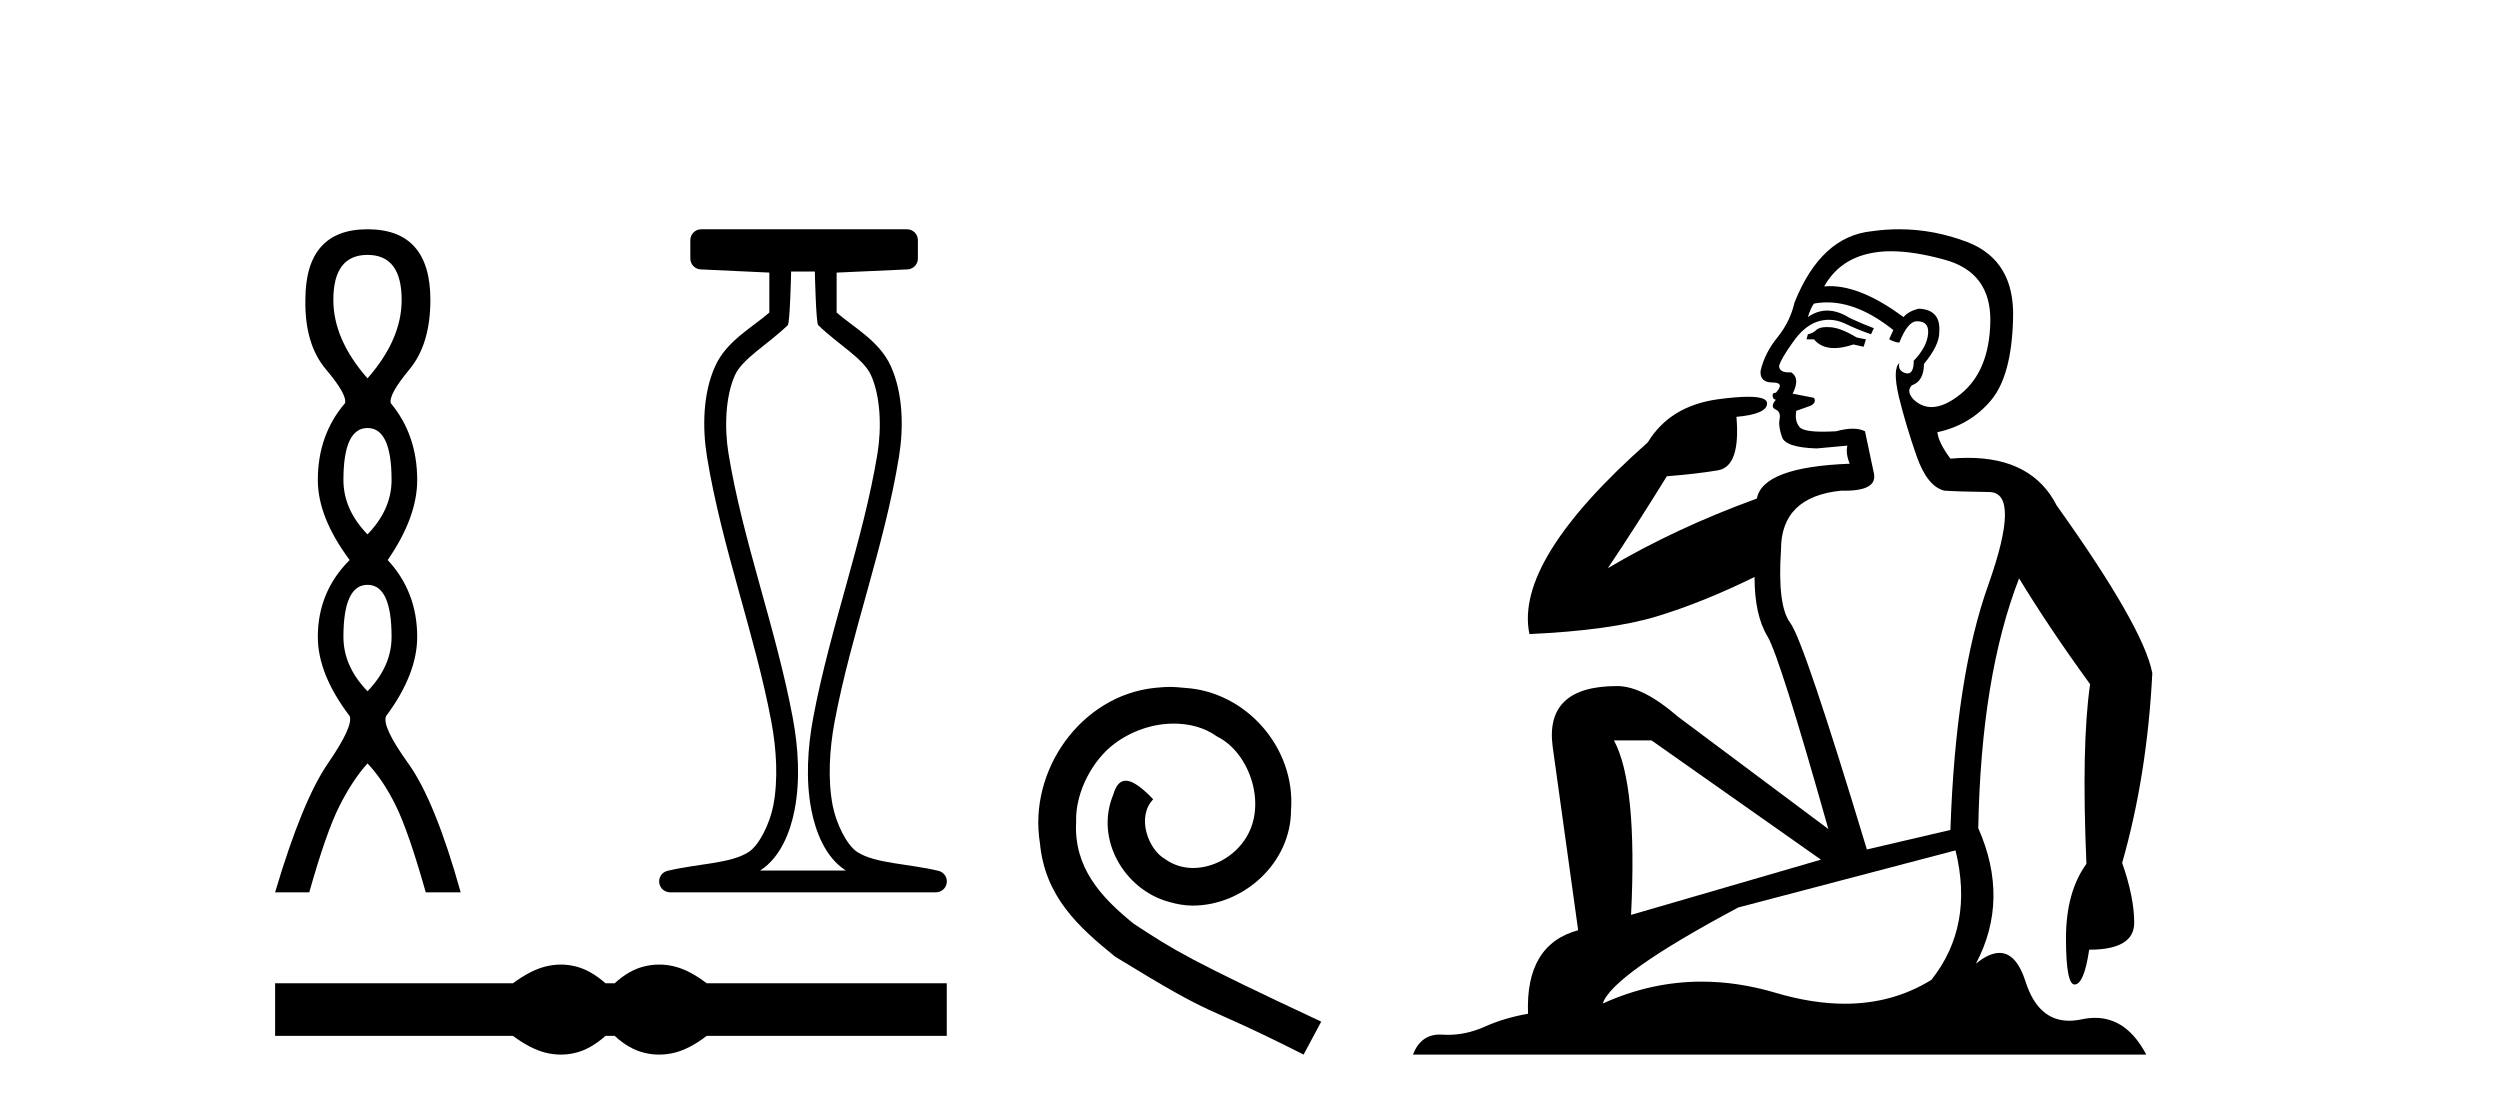 <?xml version='1.0' encoding='UTF-8' standalone='yes'?><svg xmlns='http://www.w3.org/2000/svg' xmlns:xlink='http://www.w3.org/1999/xlink' width='92.0' height='41.0' ><path d='M 13.524 9.38 Q 14.781 9.38 14.781 11.037 Q 14.781 12.494 13.524 13.923 Q 12.267 12.494 12.267 11.037 Q 12.267 9.38 13.524 9.38 ZM 13.524 15.751 Q 14.41 15.751 14.41 17.665 Q 14.41 18.751 13.524 19.665 Q 12.638 18.751 12.638 17.665 Q 12.638 15.751 13.524 15.751 ZM 13.524 21.522 Q 14.41 21.522 14.41 23.437 Q 14.41 24.522 13.524 25.437 Q 12.638 24.522 12.638 23.437 Q 12.638 21.522 13.524 21.522 ZM 13.524 8.437 Q 11.238 8.437 11.238 11.037 Q 11.21 12.665 11.996 13.594 Q 12.781 14.523 12.696 14.837 Q 11.696 16.008 11.696 17.665 Q 11.696 19.037 12.867 20.608 Q 11.696 21.78 11.696 23.437 Q 11.696 24.808 12.867 26.351 Q 13.01 26.722 12.067 28.094 Q 11.124 29.465 10.124 32.837 L 11.381 32.837 Q 12.01 30.608 12.496 29.651 Q 12.981 28.694 13.524 28.094 Q 14.096 28.694 14.567 29.651 Q 15.038 30.608 15.667 32.837 L 16.953 32.837 Q 16.01 29.465 15.024 28.094 Q 14.038 26.722 14.21 26.351 Q 15.353 24.808 15.353 23.437 Q 15.353 21.78 14.267 20.608 Q 15.353 19.037 15.353 17.665 Q 15.353 16.008 14.381 14.837 Q 14.296 14.523 15.067 13.594 Q 15.838 12.665 15.838 11.037 Q 15.838 8.437 13.524 8.437 Z' style='fill:#000000;stroke:none' /><path d='M 29.987 9.992 C 29.987 10.101 30.031 11.89 30.109 11.965 C 30.851 12.683 31.774 13.192 32.051 13.803 C 32.401 14.575 32.448 15.725 32.292 16.685 C 31.768 19.895 30.548 23.096 29.926 26.412 C 29.721 27.507 29.645 28.709 29.859 29.808 C 30.011 30.587 30.364 31.544 31.117 32.029 C 31.121 32.032 31.125 32.034 31.128 32.036 L 27.971 32.036 C 27.975 32.034 27.979 32.032 27.982 32.029 C 28.735 31.544 29.089 30.587 29.24 29.808 C 29.455 28.709 29.378 27.507 29.173 26.412 C 28.551 23.096 27.332 19.895 26.808 16.685 C 26.652 15.725 26.698 14.575 27.048 13.803 C 27.326 13.192 28.248 12.683 28.991 11.965 C 29.069 11.89 29.113 10.101 29.113 9.992 ZM 25.805 8.437 C 25.584 8.437 25.404 8.616 25.404 8.837 L 25.404 9.514 C 25.404 9.727 25.572 9.904 25.786 9.914 L 28.312 10.031 L 28.312 11.501 C 27.692 12.045 26.74 12.543 26.319 13.473 C 25.864 14.478 25.843 15.738 26.018 16.813 C 26.56 20.133 27.782 23.339 28.386 26.56 C 28.578 27.583 28.641 28.701 28.455 29.655 C 28.33 30.294 27.947 31.099 27.548 31.356 C 26.889 31.782 25.678 31.78 24.562 32.047 C 24.365 32.095 24.235 32.282 24.259 32.483 C 24.283 32.684 24.453 32.836 24.655 32.837 L 34.445 32.837 C 34.647 32.836 34.817 32.684 34.841 32.483 C 34.865 32.282 34.734 32.095 34.538 32.047 C 33.422 31.78 32.211 31.782 31.551 31.356 C 31.153 31.099 30.77 30.294 30.645 29.655 C 30.459 28.701 30.521 27.583 30.713 26.56 C 31.317 23.339 32.54 20.133 33.082 16.813 C 33.257 15.738 33.236 14.478 32.781 13.473 C 32.359 12.543 31.408 12.045 30.788 11.501 L 30.788 10.032 L 33.396 9.914 C 33.61 9.904 33.778 9.728 33.778 9.514 L 33.778 8.837 C 33.778 8.616 33.599 8.437 33.378 8.437 Z' style='fill:#000000;stroke:none' /><path d='M 20.639 35.496 C 20.455 35.496 20.27 35.519 20.084 35.565 C 19.713 35.656 19.31 35.863 18.875 36.185 L 10.124 36.185 L 10.124 38.12 L 18.875 38.12 C 19.31 38.443 19.713 38.65 20.084 38.741 C 20.27 38.787 20.455 38.809 20.639 38.809 C 20.823 38.809 21.007 38.787 21.189 38.741 C 21.553 38.65 21.918 38.443 22.283 38.12 L 22.619 38.12 C 22.97 38.443 23.331 38.65 23.703 38.741 C 23.888 38.787 24.074 38.809 24.26 38.809 C 24.446 38.809 24.632 38.787 24.817 38.741 C 25.189 38.65 25.585 38.443 26.006 38.12 L 34.841 38.12 L 34.841 36.185 L 26.006 36.185 C 25.585 35.863 25.189 35.656 24.817 35.565 C 24.632 35.519 24.446 35.496 24.26 35.496 C 24.074 35.496 23.888 35.519 23.703 35.565 C 23.331 35.656 22.97 35.863 22.619 36.185 L 22.283 36.185 C 21.918 35.863 21.553 35.656 21.189 35.565 C 21.007 35.519 20.823 35.496 20.639 35.496 Z' style='fill:#000000;stroke:none' /><path d='M 43.052 25.279 C 42.864 25.279 42.676 25.297 42.488 25.314 C 39.772 25.604 37.841 28.354 38.268 31.019 C 38.456 33.001 39.686 34.111 41.036 35.205 C 45.05 37.665 43.923 36.759 47.972 38.809 L 48.621 37.596 C 43.803 35.341 43.223 34.983 41.719 33.992 C 40.489 33.001 39.515 31.908 39.601 30.251 C 39.567 29.106 40.25 27.927 41.019 27.364 C 41.634 26.902 42.42 26.629 43.188 26.629 C 43.769 26.629 44.316 26.766 44.794 27.107 C 46.007 27.705 46.673 29.687 45.785 30.934 C 45.375 31.532 44.64 31.942 43.906 31.942 C 43.547 31.942 43.188 31.839 42.881 31.617 C 42.266 31.276 41.805 30.08 42.437 29.414 C 42.146 29.106 41.736 28.73 41.429 28.73 C 41.224 28.73 41.07 28.884 40.968 29.243 C 40.284 30.883 41.378 32.745 43.018 33.189 C 43.308 33.274 43.598 33.326 43.889 33.326 C 45.768 33.326 47.51 31.754 47.51 29.807 C 47.681 27.534 45.87 25.45 43.598 25.314 C 43.428 25.297 43.24 25.279 43.052 25.279 Z' style='fill:#000000;stroke:none' /><path d='M 67.229 12.036 Q 66.975 12.036 66.856 12.129 Q 66.719 12.266 66.531 12.3 L 66.48 12.488 L 66.753 12.488 Q 67.023 12.81 67.501 12.81 Q 67.81 12.81 68.205 12.676 L 68.581 12.761 L 68.666 12.488 L 68.325 12.419 Q 67.761 12.078 67.385 12.044 Q 67.302 12.036 67.229 12.036 ZM 69.588 9.246 Q 70.427 9.246 71.536 9.55 Q 73.278 10.011 73.244 11.839 Q 73.21 13.649 72.151 14.503 Q 71.557 14.98 71.08 14.98 Q 70.72 14.98 70.426 14.708 Q 70.135 14.401 70.357 14.179 Q 70.801 14.025 70.801 13.393 Q 71.365 12.71 71.365 12.232 Q 71.433 11.395 70.614 11.36 Q 70.238 11.446 70.05 11.668 Q 68.507 10.53 67.348 10.53 Q 67.237 10.53 67.129 10.541 L 67.129 10.541 Q 67.659 9.601 68.718 9.345 Q 69.109 9.246 69.588 9.246 ZM 67.235 11.128 Q 68.402 11.128 69.674 12.146 L 69.52 12.488 Q 69.76 12.607 69.896 12.607 Q 70.204 11.822 70.545 11.822 Q 70.989 11.822 70.955 12.266 Q 70.921 12.761 70.426 13.274 Q 70.426 13.743 70.198 13.743 Q 70.169 13.743 70.135 13.735 Q 69.828 13.649 69.896 13.359 L 69.896 13.359 Q 69.64 13.581 69.879 14.606 Q 70.135 15.648 70.528 16.775 Q 70.921 17.902 71.553 18.056 Q 72.048 18.09 73.21 18.107 Q 74.371 18.124 73.176 21.506 Q 71.963 24.888 71.775 30.542 L 68.701 31.26 Q 66.378 23.573 65.882 22.924 Q 65.404 22.292 65.541 20.225 Q 65.541 18.278 67.761 18.056 Q 67.825 18.058 67.886 18.058 Q 69.103 18.058 68.957 17.407 Q 68.82 16.741 68.632 15.87 Q 68.444 15.776 68.18 15.776 Q 67.915 15.776 67.573 15.87 Q 67.3 15.886 67.081 15.886 Q 66.368 15.886 66.224 15.716 Q 66.036 15.494 66.104 15.118 L 66.634 14.93 Q 66.856 14.811 66.753 14.64 L 65.968 14.486 Q 66.258 13.923 65.916 13.701 Q 65.867 13.704 65.823 13.704 Q 65.472 13.704 65.472 13.461 Q 65.541 13.205 65.968 12.607 Q 66.378 12.01 66.873 11.839 Q 67.086 11.768 67.3 11.768 Q 67.599 11.768 67.898 11.907 Q 68.393 12.146 68.854 12.3 L 68.957 12.078 Q 68.547 11.924 68.069 11.702 Q 67.636 11.429 67.24 11.429 Q 66.87 11.429 66.531 11.668 Q 66.634 11.326 66.753 11.173 Q 66.992 11.128 67.235 11.128 ZM 60.775 27.246 L 67.01 31.635 L 60.023 33.668 Q 60.263 28.851 59.392 27.246 ZM 71.963 31.294 Q 72.646 34.078 71.075 36.059 Q 69.657 36.937 67.892 36.937 Q 66.701 36.937 65.353 36.538 Q 63.963 36.124 62.624 36.124 Q 60.753 36.124 58.982 36.93 Q 59.323 35.871 63.969 33.395 L 71.963 31.294 ZM 69.888 8.437 Q 69.391 8.437 68.888 8.508 Q 67.01 8.696 66.036 11.138 Q 65.882 11.822 65.421 12.402 Q 64.943 12.983 64.789 13.649 Q 64.755 14.076 65.233 14.076 Q 65.694 14.076 65.353 14.452 Q 65.216 14.452 65.233 14.572 Q 65.25 14.708 65.353 14.708 Q 65.131 14.965 65.336 15.067 Q 65.541 15.152 65.489 15.426 Q 65.438 15.682 65.575 16.075 Q 65.694 16.468 66.856 16.502 L 67.983 16.399 L 67.983 16.399 Q 67.915 16.69 68.069 17.065 Q 64.874 17.185 64.652 18.347 Q 61.646 19.44 59.169 20.909 Q 60.211 19.354 61.339 17.527 Q 62.432 17.441 63.235 17.305 Q 64.055 17.151 63.901 15.34 Q 65.028 15.238 65.028 14.845 Q 65.028 14.601 64.335 14.601 Q 63.913 14.601 63.235 14.691 Q 61.458 14.93 60.638 16.28 Q 55.719 20.635 56.283 23.334 Q 59.272 23.197 60.963 22.685 Q 62.654 22.173 64.567 21.233 Q 64.567 22.634 65.045 23.42 Q 65.506 24.205 67.283 30.508 L 61.749 26.374 Q 60.451 25.247 59.511 25.247 Q 56.846 25.247 57.137 27.468 L 58.076 34.232 Q 56.129 34.761 56.232 37.306 Q 55.343 37.46 54.592 37.802 Q 53.943 38.082 53.281 38.082 Q 53.176 38.082 53.072 38.075 Q 53.025 38.072 52.979 38.072 Q 52.284 38.072 51.996 38.809 L 78.983 38.809 Q 78.271 37.457 77.097 37.457 Q 76.862 37.457 76.609 37.511 Q 76.366 37.563 76.148 37.563 Q 75.001 37.563 74.542 36.128 Q 74.203 35.067 73.58 35.067 Q 73.2 35.067 72.715 35.461 Q 73.961 33.104 72.8 30.474 Q 72.902 24.888 74.303 21.284 Q 75.413 23.112 76.916 25.179 Q 76.592 27.399 76.78 31.789 Q 76.028 32.831 76.028 34.522 Q 76.028 36.23 76.346 36.23 Q 76.35 36.23 76.353 36.23 Q 76.694 36.213 76.882 34.949 Q 78.539 34.949 78.539 33.958 Q 78.539 33.019 78.095 31.755 Q 79.017 28.527 79.205 24.769 Q 78.881 23.078 75.687 18.603 Q 74.794 16.848 72.415 16.848 Q 72.108 16.848 71.775 16.878 Q 71.331 16.28 71.297 15.904 Q 72.492 15.648 73.261 14.742 Q 74.03 13.837 74.081 11.719 Q 74.149 9.601 72.424 8.918 Q 71.178 8.437 69.888 8.437 Z' style='fill:#000000;stroke:none' /></svg>